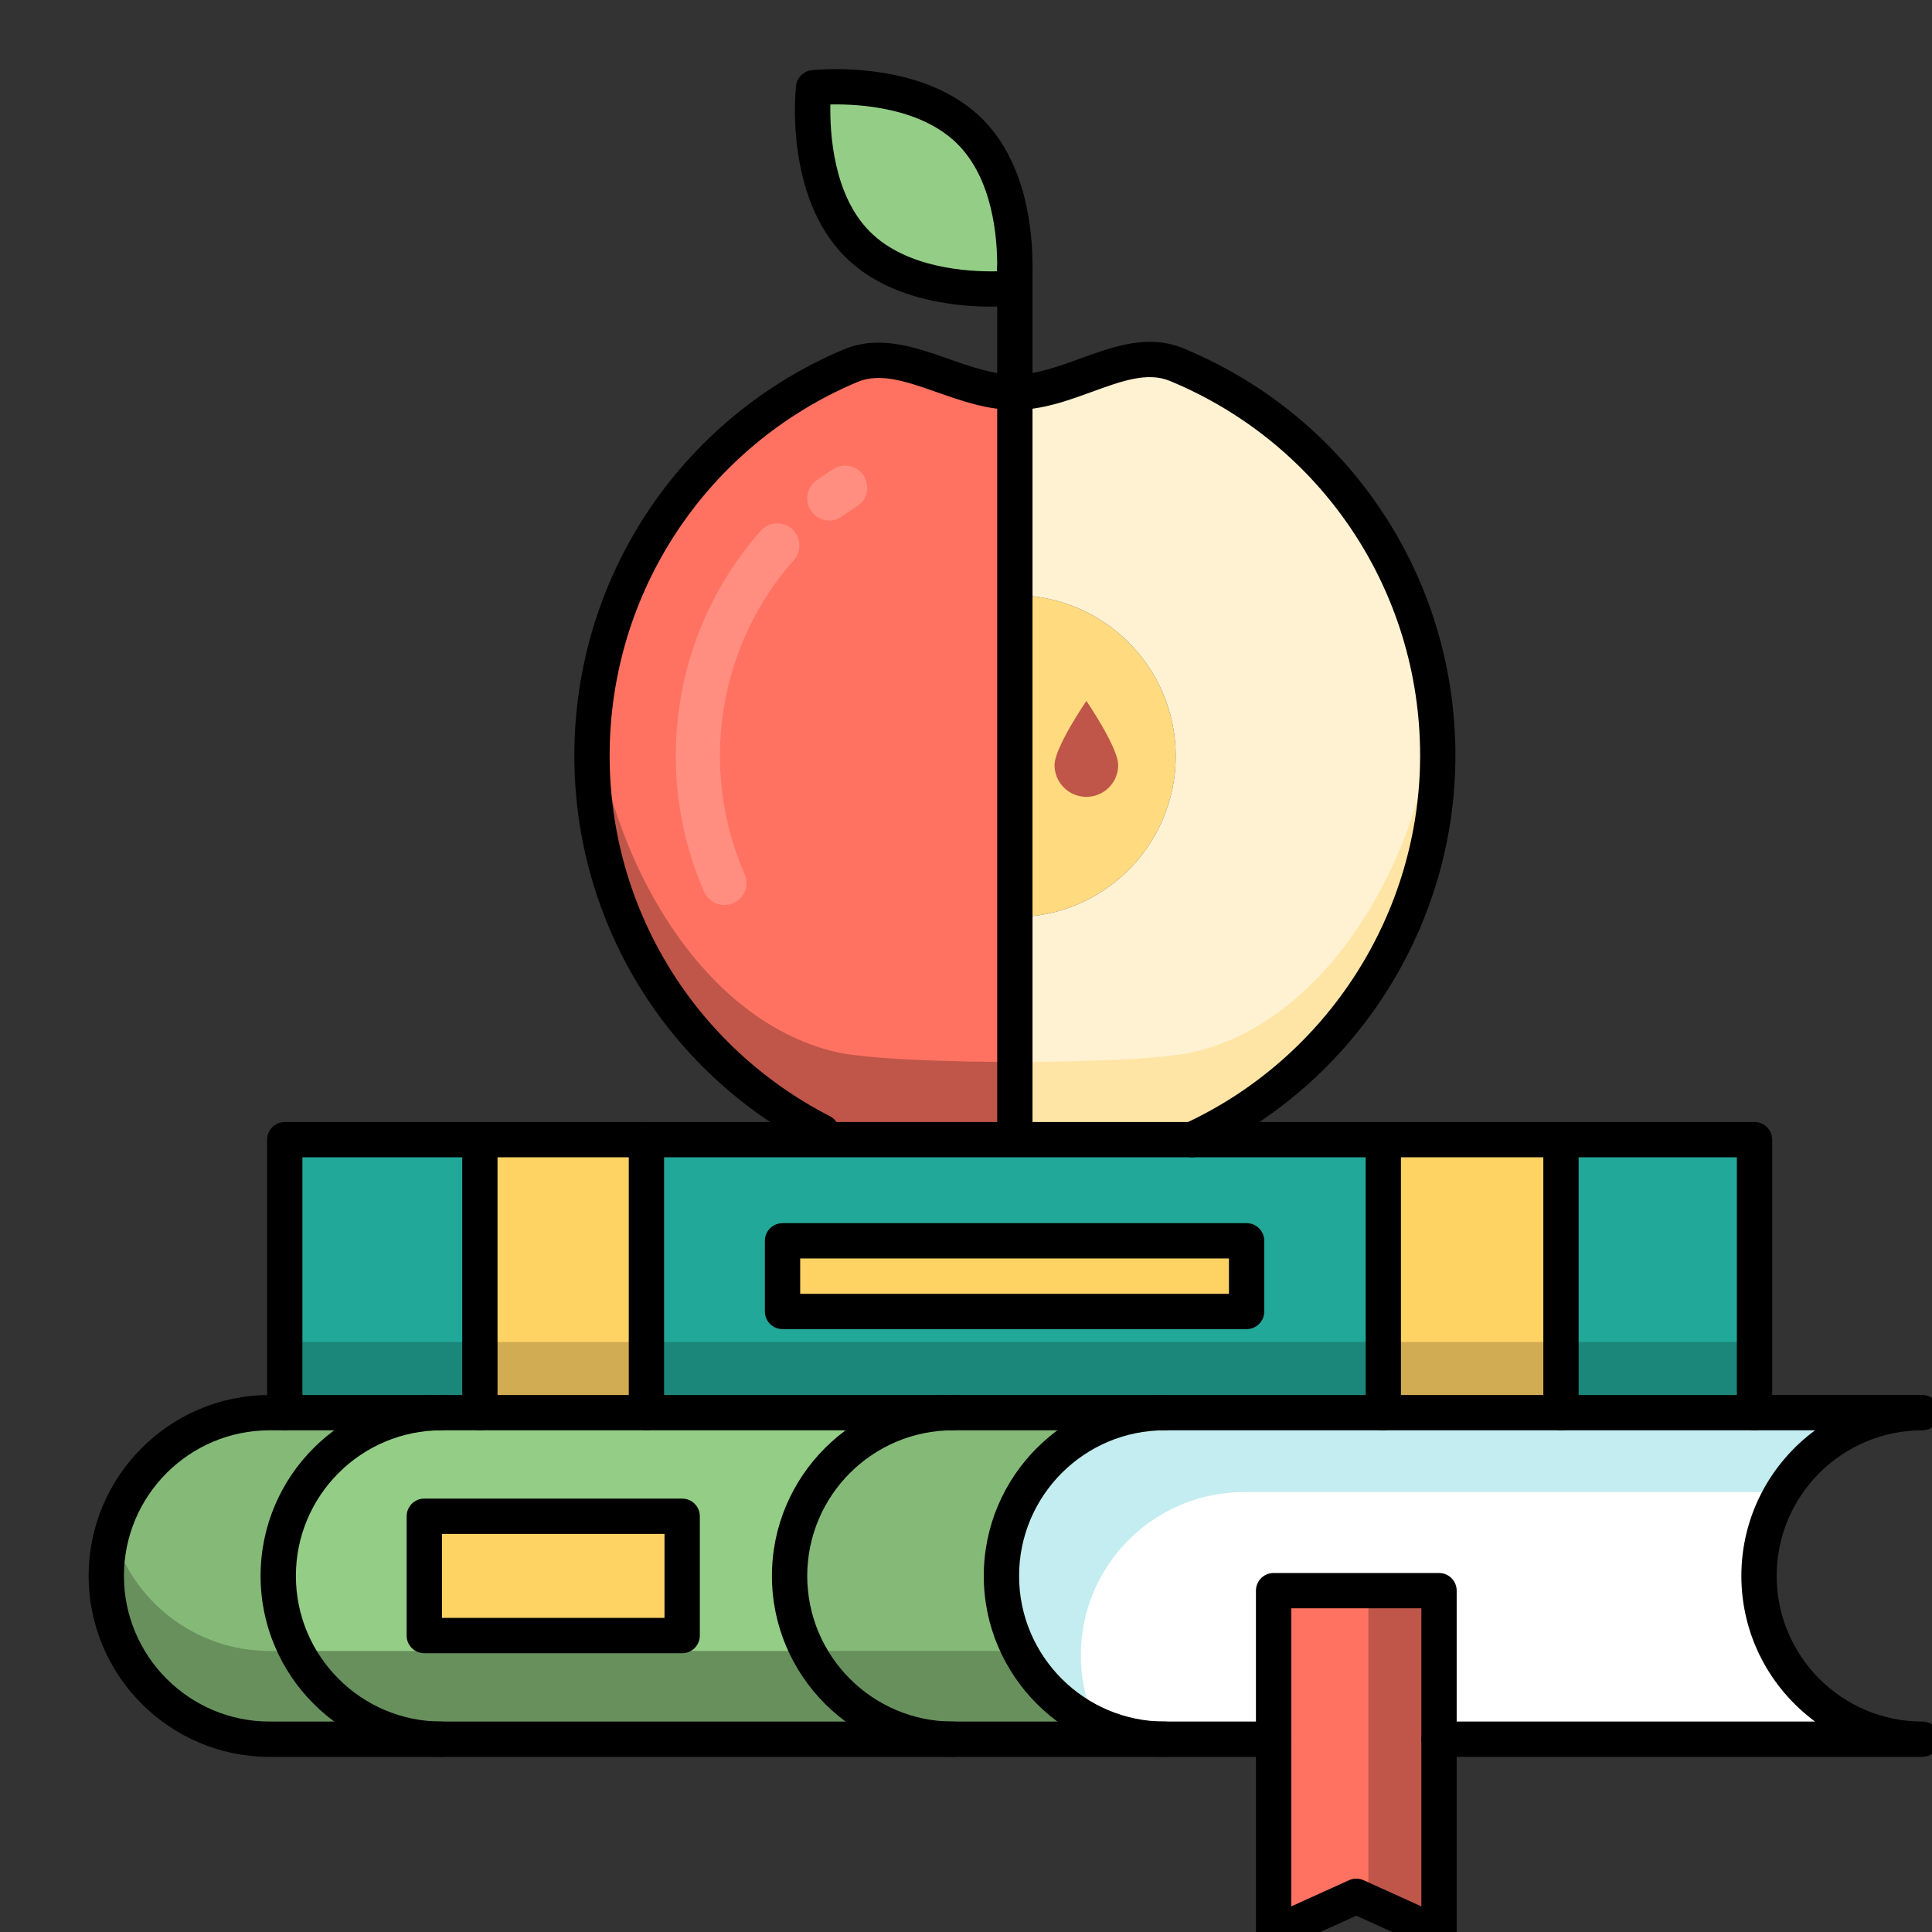 <?xml version="1.0" encoding="UTF-8"?>
<svg width="40px" height="40px" viewBox="0 0 40 40" version="1.1" xmlns="http://www.w3.org/2000/svg" xmlns:xlink="http://www.w3.org/1999/xlink">
    <rect x="0" y="0" width="40" height="40" fill="#333333" stroke="none"/>
    <title>Ofrecer una formación continua_40x40</title>
    <g id="Ofrecer-una-formación-continua_40x40" stroke="none" stroke-width="1" fill="none" fill-rule="evenodd">
        <g id="shutterstock_357565865" transform="translate(1, 1)">
            <path d="M20.011,11.324 C21.851,11.324 23.342,12.815 23.342,14.655 C23.342,16.496 21.851,17.987 20.011,17.987 L20.011,11.324" id="Fill-32" fill="#FFDA7E"></path>
            <path d="M28.768,14.643 C28.768,18.168 26.684,21.206 23.68,22.595 L20.011,22.595 L20.011,17.987 C21.851,17.987 23.342,16.496 23.342,14.655 C23.342,12.815 21.851,11.324 20.011,11.324 L20.011,7.121 C21.199,7.121 22.33,6.122 23.362,6.549 C26.536,7.865 28.768,10.994 28.768,14.643" id="Fill-33" fill="#FFF2D2"></path>
            <polygon id="Fill-34" fill="#22A899" points="4.895 28.247 8.936 28.247 8.936 22.595 4.895 22.595"></polygon>
            <path d="M15.202,26.153 L24.81,26.153 L24.81,24.689 L15.202,24.689 L15.202,26.153 Z M12.384,28.247 L27.64,28.247 L27.64,22.595 L12.384,22.595 L12.384,28.247 Z" id="Fill-35" fill="#22A899"></path>
            <polygon id="Fill-36" fill="#22A899" points="31.318 28.247 35.326 28.247 35.326 22.595 31.318 22.595"></polygon>
            <polygon id="Fill-37" fill="#FFD264" points="15.202 26.153 24.81 26.153 24.81 24.689 15.202 24.689"></polygon>
            <polygon id="Fill-38" fill="#FFD264" points="8.936 28.247 12.384 28.247 12.384 22.595 8.936 22.595"></polygon>
            <polygon id="Fill-39" fill="#FFD264" points="27.64 28.247 31.318 28.247 31.318 22.595 27.64 22.595"></polygon>
            <polygon id="Fill-40" fill="#1B877A" points="4.895 28.247 8.936 28.247 8.936 26.785 4.895 26.785"></polygon>
            <polyline id="Fill-41" fill="#1B877A" points="23.114 26.785 27.64 26.785 27.64 28.247 12.384 28.247 12.384 26.785 23.114 26.785"></polyline>
            <polygon id="Fill-42" fill="#1B877A" points="31.318 28.247 35.326 28.247 35.326 26.785 31.318 26.785"></polygon>
            <polygon id="Fill-43" fill="#D1AC52" points="8.936 28.247 12.384 28.247 12.384 26.785 8.936 26.785"></polygon>
            <polygon id="Fill-44" fill="#D1AC52" points="27.64 28.247 31.318 28.247 31.318 26.785 27.64 26.785"></polygon>
            <polygon id="Fill-45" fill="#FFD264" points="7.784 32.863 13.124 32.863 13.124 30.392 7.784 30.392"></polygon>
            <path d="M4.895,28.247 L8.141,28.247 C6.273,28.247 4.76,29.76 4.76,31.628 C4.76,33.495 6.273,35.008 8.141,35.008 L4.581,35.008 C2.715,35.008 1.201,33.495 1.201,31.628 C1.201,29.76 2.715,28.247 4.581,28.247 L4.895,28.247" id="Fill-46" fill="#85B977"></path>
            <path d="M23.114,35.008 L18.728,35.008 C16.861,35.008 15.348,33.495 15.348,31.628 C15.348,29.76 16.861,28.247 18.728,28.247 L23.114,28.247 C21.246,28.247 19.733,29.76 19.733,31.628 C19.733,33.495 21.246,35.008 23.114,35.008" id="Fill-47" fill="#85B977"></path>
            <path d="M7.784,32.863 L13.124,32.863 L13.124,30.392 L7.784,30.392 L7.784,32.863 Z M12.384,28.247 L18.728,28.247 C16.861,28.247 15.348,29.76 15.348,31.628 C15.348,33.495 16.861,35.008 18.728,35.008 L8.141,35.008 C6.273,35.008 4.76,33.495 4.76,31.628 C4.76,29.76 6.273,28.247 8.141,28.247 L12.384,28.247 L12.384,28.247 Z" id="Fill-48" fill="#94CD85"></path>
            <path d="M23.114,35.008 L4.581,35.008 C2.715,35.008 1.201,33.495 1.201,31.628 C1.201,31.31 1.248,31.005 1.329,30.714 C1.728,32.137 3.032,33.181 4.581,33.181 L20.113,33.181 C20.676,34.266 21.807,35.008 23.114,35.008" id="Fill-49" fill="#68905D"></path>
            <path d="M19.083,1.724 C19.914,2.555 20.016,3.883 20.011,4.552 C20.009,4.806 19.991,4.963 19.991,4.963 C19.991,4.963 17.897,5.201 16.753,4.055 C15.607,2.909 15.845,0.817 15.845,0.817 C15.845,0.817 17.939,0.58 19.083,1.724" id="Fill-50" fill="#94CD85"></path>
            <path d="M20.011,22.516 L20.011,22.595 L16.016,22.595 L16.016,22.436 C13.19,20.984 11.256,18.04 11.256,14.643 C11.256,11.015 13.46,7.904 16.603,6.575 C17.65,6.131 18.803,7.121 20.011,7.121 L20.011,22.516" id="Fill-51" fill="#FF7261"></path>
            <path d="M16.284,20.775 C13.477,20.099 11.617,16.737 11.304,13.733 C11.273,14.032 11.256,14.335 11.256,14.643 C11.256,18.04 13.19,20.984 16.016,22.436 L16.016,22.595 L20.011,22.595 L20.011,22.516 L20.012,20.988 C20.012,20.988 17.19,20.993 16.284,20.775" id="Fill-52" fill="#BF5649"></path>
            <path d="M23.739,20.775 C26.547,20.099 28.406,16.737 28.719,13.733 C28.75,14.032 28.767,14.335 28.767,14.643 C28.767,18.04 26.834,20.984 24.007,22.436 L24.007,22.595 L20.012,22.595 L20.012,22.516 L20.012,20.988 C20.012,20.988 22.833,20.993 23.739,20.775" id="Fill-53" fill="#FFE5A5"></path>
            <polyline id="Fill-54" fill="#FF7261" points="28.793 35.008 28.793 39.037 27.081 38.261 25.369 39.037 25.369 31.933 28.793 31.933 28.793 35.008"></polyline>
            <polyline id="Fill-55" fill="#BF5649" points="28.793 31.933 28.793 39.037 27.331 38.374 27.331 31.933 28.793 31.933"></polyline>
            <path d="M35.326,28.247 L38.799,28.247 C36.932,28.247 35.419,29.76 35.419,31.628 C35.419,33.495 36.932,35.008 38.799,35.008 L28.793,35.008 L28.793,31.933 L25.369,31.933 L25.369,35.008 L23.114,35.008 C21.246,35.008 19.733,33.495 19.733,31.628 C19.733,29.76 21.246,28.247 23.114,28.247 L35.326,28.247" id="Fill-56" fill="#FFFFFF"></path>
            <path d="M21.693,34.692 C20.537,34.156 19.733,32.987 19.733,31.628 C19.733,29.76 21.246,28.247 23.114,28.247 L38.799,28.247 C37.568,28.247 36.493,28.907 35.902,29.892 L24.758,29.892 C22.891,29.892 21.378,31.405 21.378,33.272 C21.378,33.78 21.493,34.26 21.693,34.692" id="Fill-57" fill="#C3EDF0"></path>
            <path d="M12.384,22.961 L8.936,22.961 C8.734,22.961 8.57,22.797 8.57,22.595 C8.57,22.393 8.734,22.23 8.936,22.23 L12.384,22.23 C12.586,22.23 12.749,22.393 12.749,22.595 C12.749,22.797 12.586,22.961 12.384,22.961" id="Fill-58" fill="#000000"></path>
            <path d="M16.192,1.163 C16.18,1.748 16.249,3.034 17.011,3.797 C17.772,4.558 19.052,4.63 19.645,4.617 C19.645,4.595 19.645,4.573 19.646,4.549 C19.651,3.902 19.551,2.709 18.824,1.982 C18.064,1.222 16.783,1.15 16.192,1.163 Z M19.528,5.349 C18.781,5.349 17.394,5.215 16.494,4.313 C15.239,3.058 15.471,0.868 15.481,0.776 C15.501,0.607 15.634,0.473 15.803,0.454 C15.812,0.453 16.008,0.431 16.308,0.431 C17.055,0.431 18.441,0.565 19.341,1.465 C20.256,2.38 20.383,3.794 20.377,4.555 C20.374,4.825 20.355,4.998 20.354,5.005 C20.334,5.174 20.201,5.307 20.032,5.327 C20.024,5.328 19.828,5.349 19.528,5.349 L19.528,5.349 Z" id="Fill-59" fill="#000000"></path>
            <path d="M16.437,9.689 C16.536,9.617 16.638,9.549 16.743,9.483 C16.956,9.348 17.019,9.065 16.884,8.852 C16.749,8.639 16.467,8.576 16.254,8.711 C16.134,8.787 16.016,8.866 15.902,8.948 C15.698,9.096 15.652,9.381 15.799,9.586 C15.888,9.71 16.028,9.776 16.17,9.776 C16.263,9.776 16.356,9.747 16.437,9.689 Z M13.998,17.737 C13.822,17.737 13.654,17.634 13.579,17.463 C13.19,16.572 12.992,15.623 12.992,14.643 C12.992,12.924 13.617,11.272 14.751,9.989 C14.919,9.801 15.207,9.783 15.396,9.95 C15.585,10.117 15.603,10.406 15.436,10.595 C14.449,11.71 13.906,13.147 13.906,14.643 C13.906,15.496 14.078,16.322 14.416,17.097 C14.517,17.328 14.412,17.597 14.181,17.698 C14.121,17.724 14.059,17.737 13.998,17.737 L13.998,17.737 Z" id="Fill-60" fill="#FF8E81"></path>
            <path d="M16.016,22.802 C15.96,22.802 15.903,22.789 15.849,22.761 C12.791,21.19 10.891,18.079 10.891,14.643 C10.891,10.967 13.077,7.669 16.461,6.238 C17.198,5.925 17.934,6.183 18.645,6.433 C19.098,6.591 19.567,6.756 20.011,6.756 C20.213,6.756 20.377,6.919 20.377,7.121 C20.377,7.323 20.213,7.487 20.011,7.487 C19.442,7.487 18.914,7.301 18.403,7.122 C17.77,6.9 17.224,6.708 16.746,6.911 C13.633,8.227 11.622,11.262 11.622,14.643 C11.622,17.803 13.37,20.665 16.184,22.111 C16.363,22.203 16.434,22.424 16.342,22.603 C16.277,22.729 16.149,22.802 16.016,22.802" id="Fill-61" fill="#000000"></path>
            <path d="M23.68,22.961 C23.542,22.961 23.41,22.882 23.348,22.748 C23.264,22.565 23.344,22.348 23.527,22.263 C26.488,20.894 28.402,17.903 28.402,14.643 C28.402,11.235 26.369,8.191 23.222,6.887 C22.757,6.694 22.225,6.888 21.609,7.112 C21.213,7.256 20.806,7.404 20.377,7.462 L20.377,22.516 C20.377,22.718 20.213,22.882 20.011,22.882 C19.809,22.882 19.646,22.718 19.646,22.516 L19.646,7.121 C19.646,6.919 19.809,6.756 20.011,6.756 C20.449,6.756 20.912,6.588 21.36,6.425 C22.056,6.172 22.775,5.911 23.502,6.212 C26.923,7.63 29.133,10.939 29.133,14.643 C29.133,18.187 27.053,21.438 23.833,22.927 C23.784,22.95 23.732,22.961 23.68,22.961" id="Fill-62" fill="#000000"></path>
            <path d="M20.011,7.487 C19.809,7.487 19.646,7.323 19.646,7.121 L19.646,4.552 C19.646,4.35 19.809,4.187 20.011,4.187 C20.213,4.187 20.377,4.35 20.377,4.552 L20.377,7.121 C20.377,7.323 20.213,7.487 20.011,7.487" id="Fill-63" fill="#000000"></path>
            <path d="M31.318,22.961 L27.64,22.961 C27.438,22.961 27.275,22.797 27.275,22.595 C27.275,22.393 27.438,22.23 27.64,22.23 L31.318,22.23 C31.52,22.23 31.684,22.393 31.684,22.595 C31.684,22.797 31.52,22.961 31.318,22.961" id="Fill-64" fill="#000000"></path>
            <path d="M8.936,28.613 C8.734,28.613 8.57,28.449 8.57,28.247 L8.57,22.961 L5.261,22.961 L5.261,28.247 C5.261,28.449 5.097,28.613 4.895,28.613 C4.694,28.613 4.53,28.449 4.53,28.247 L4.53,22.595 C4.53,22.393 4.694,22.23 4.895,22.23 L8.936,22.23 C9.137,22.23 9.301,22.393 9.301,22.595 L9.301,28.247 C9.301,28.449 9.137,28.613 8.936,28.613" id="Fill-65" fill="#000000"></path>
            <path d="M35.326,28.613 C35.124,28.613 34.96,28.449 34.96,28.247 L34.96,22.961 L31.684,22.961 L31.684,28.247 C31.684,28.449 31.52,28.613 31.318,28.613 C31.117,28.613 30.953,28.449 30.953,28.247 L30.953,22.595 C30.953,22.393 31.117,22.23 31.318,22.23 L35.326,22.23 C35.528,22.23 35.691,22.393 35.691,22.595 L35.691,28.247 C35.691,28.449 35.528,28.613 35.326,28.613" id="Fill-66" fill="#000000"></path>
            <path d="M27.64,28.613 C27.438,28.613 27.275,28.449 27.275,28.247 L27.275,22.961 L12.749,22.961 L12.749,28.247 C12.749,28.449 12.586,28.613 12.384,28.613 C12.182,28.613 12.018,28.449 12.018,28.247 L12.018,22.595 C12.018,22.393 12.182,22.23 12.384,22.23 L27.64,22.23 C27.842,22.23 28.005,22.393 28.005,22.595 L28.005,28.247 C28.005,28.449 27.842,28.613 27.64,28.613" id="Fill-67" fill="#000000"></path>
            <path d="M23.114,35.374 L4.581,35.374 C2.516,35.374 0.835,33.693 0.835,31.628 C0.835,29.562 2.516,27.882 4.581,27.882 L23.114,27.882 C23.316,27.882 23.479,28.045 23.479,28.247 C23.479,28.449 23.316,28.613 23.114,28.613 L4.581,28.613 C2.919,28.613 1.566,29.965 1.566,31.628 C1.566,33.29 2.919,34.643 4.581,34.643 L23.114,34.643 C23.316,34.643 23.479,34.806 23.479,35.008 C23.479,35.21 23.316,35.374 23.114,35.374" id="Fill-68" fill="#000000"></path>
            <path d="M8.141,35.374 C6.075,35.374 4.395,33.693 4.395,31.628 C4.395,29.562 6.075,27.882 8.141,27.882 C8.342,27.882 8.506,28.045 8.506,28.247 C8.506,28.449 8.342,28.613 8.141,28.613 C6.478,28.613 5.126,29.965 5.126,31.628 C5.126,33.29 6.478,34.643 8.141,34.643 C8.342,34.643 8.506,34.806 8.506,35.008 C8.506,35.21 8.342,35.374 8.141,35.374" id="Fill-69" fill="#000000"></path>
            <path d="M18.728,35.374 C16.663,35.374 14.982,33.693 14.982,31.628 C14.982,29.562 16.663,27.882 18.728,27.882 C18.93,27.882 19.094,28.045 19.094,28.247 C19.094,28.449 18.93,28.613 18.728,28.613 C17.066,28.613 15.713,29.965 15.713,31.628 C15.713,33.29 17.066,34.643 18.728,34.643 C18.93,34.643 19.094,34.806 19.094,35.008 C19.094,35.21 18.93,35.374 18.728,35.374" id="Fill-70" fill="#000000"></path>
            <path d="M38.799,35.374 L28.793,35.374 C28.591,35.374 28.428,35.21 28.428,35.008 C28.428,34.806 28.591,34.643 28.793,34.643 L36.579,34.643 C35.654,33.96 35.053,32.863 35.053,31.628 C35.053,30.393 35.654,29.295 36.579,28.613 L23.114,28.613 C21.451,28.613 20.099,29.965 20.099,31.628 C20.099,33.29 21.451,34.643 23.114,34.643 L25.369,34.643 C25.57,34.643 25.734,34.806 25.734,35.008 C25.734,35.21 25.57,35.374 25.369,35.374 L23.114,35.374 C21.048,35.374 19.368,33.693 19.368,31.628 C19.368,29.562 21.048,27.882 23.114,27.882 L38.799,27.882 C39.001,27.882 39.165,28.045 39.165,28.247 C39.165,28.449 39.001,28.613 38.799,28.613 C37.137,28.613 35.784,29.965 35.784,31.628 C35.784,33.29 37.137,34.643 38.799,34.643 C39.001,34.643 39.165,34.806 39.165,35.008 C39.165,35.21 39.001,35.374 38.799,35.374" id="Fill-71" fill="#000000"></path>
            <path d="M27.081,37.895 C27.132,37.895 27.184,37.906 27.232,37.928 L28.428,38.47 L28.428,32.298 L25.734,32.298 L25.734,38.47 L26.93,37.928 C26.978,37.906 27.029,37.895 27.081,37.895 Z M28.793,39.403 C28.742,39.403 28.69,39.392 28.642,39.37 L27.081,38.662 L25.52,39.37 C25.407,39.422 25.275,39.412 25.171,39.344 C25.066,39.277 25.003,39.161 25.003,39.037 L25.003,31.933 C25.003,31.731 25.167,31.567 25.369,31.567 L28.793,31.567 C28.995,31.567 29.159,31.731 29.159,31.933 L29.159,39.037 C29.159,39.161 29.096,39.277 28.991,39.344 C28.931,39.383 28.862,39.403 28.793,39.403 L28.793,39.403 Z" id="Fill-72" fill="#000000"></path>
            <path d="M8.15,32.497 L12.758,32.497 L12.758,30.758 L8.15,30.758 L8.15,32.497 Z M13.124,33.228 L7.784,33.228 C7.583,33.228 7.419,33.065 7.419,32.863 L7.419,30.392 C7.419,30.19 7.583,30.027 7.784,30.027 L13.124,30.027 C13.326,30.027 13.489,30.19 13.489,30.392 L13.489,32.863 C13.489,33.065 13.326,33.228 13.124,33.228 L13.124,33.228 Z" id="Fill-73" fill="#000000"></path>
            <path d="M15.567,25.787 L24.444,25.787 L24.444,25.055 L15.567,25.055 L15.567,25.787 Z M24.81,26.518 L15.202,26.518 C15,26.518 14.836,26.355 14.836,26.153 L14.836,24.689 C14.836,24.487 15,24.324 15.202,24.324 L24.81,24.324 C25.011,24.324 25.175,24.487 25.175,24.689 L25.175,26.153 C25.175,26.355 25.011,26.518 24.81,26.518 L24.81,26.518 Z" id="Fill-74" fill="#000000"></path>
            <path d="M22.151,14.839 C22.151,15.203 21.856,15.498 21.492,15.498 C21.128,15.498 20.833,15.203 20.833,14.839 C20.833,14.475 21.492,13.512 21.492,13.512 C21.492,13.512 22.151,14.475 22.151,14.839" id="Fill-75" fill="#BF5649"></path>
        </g>
    </g>
</svg>